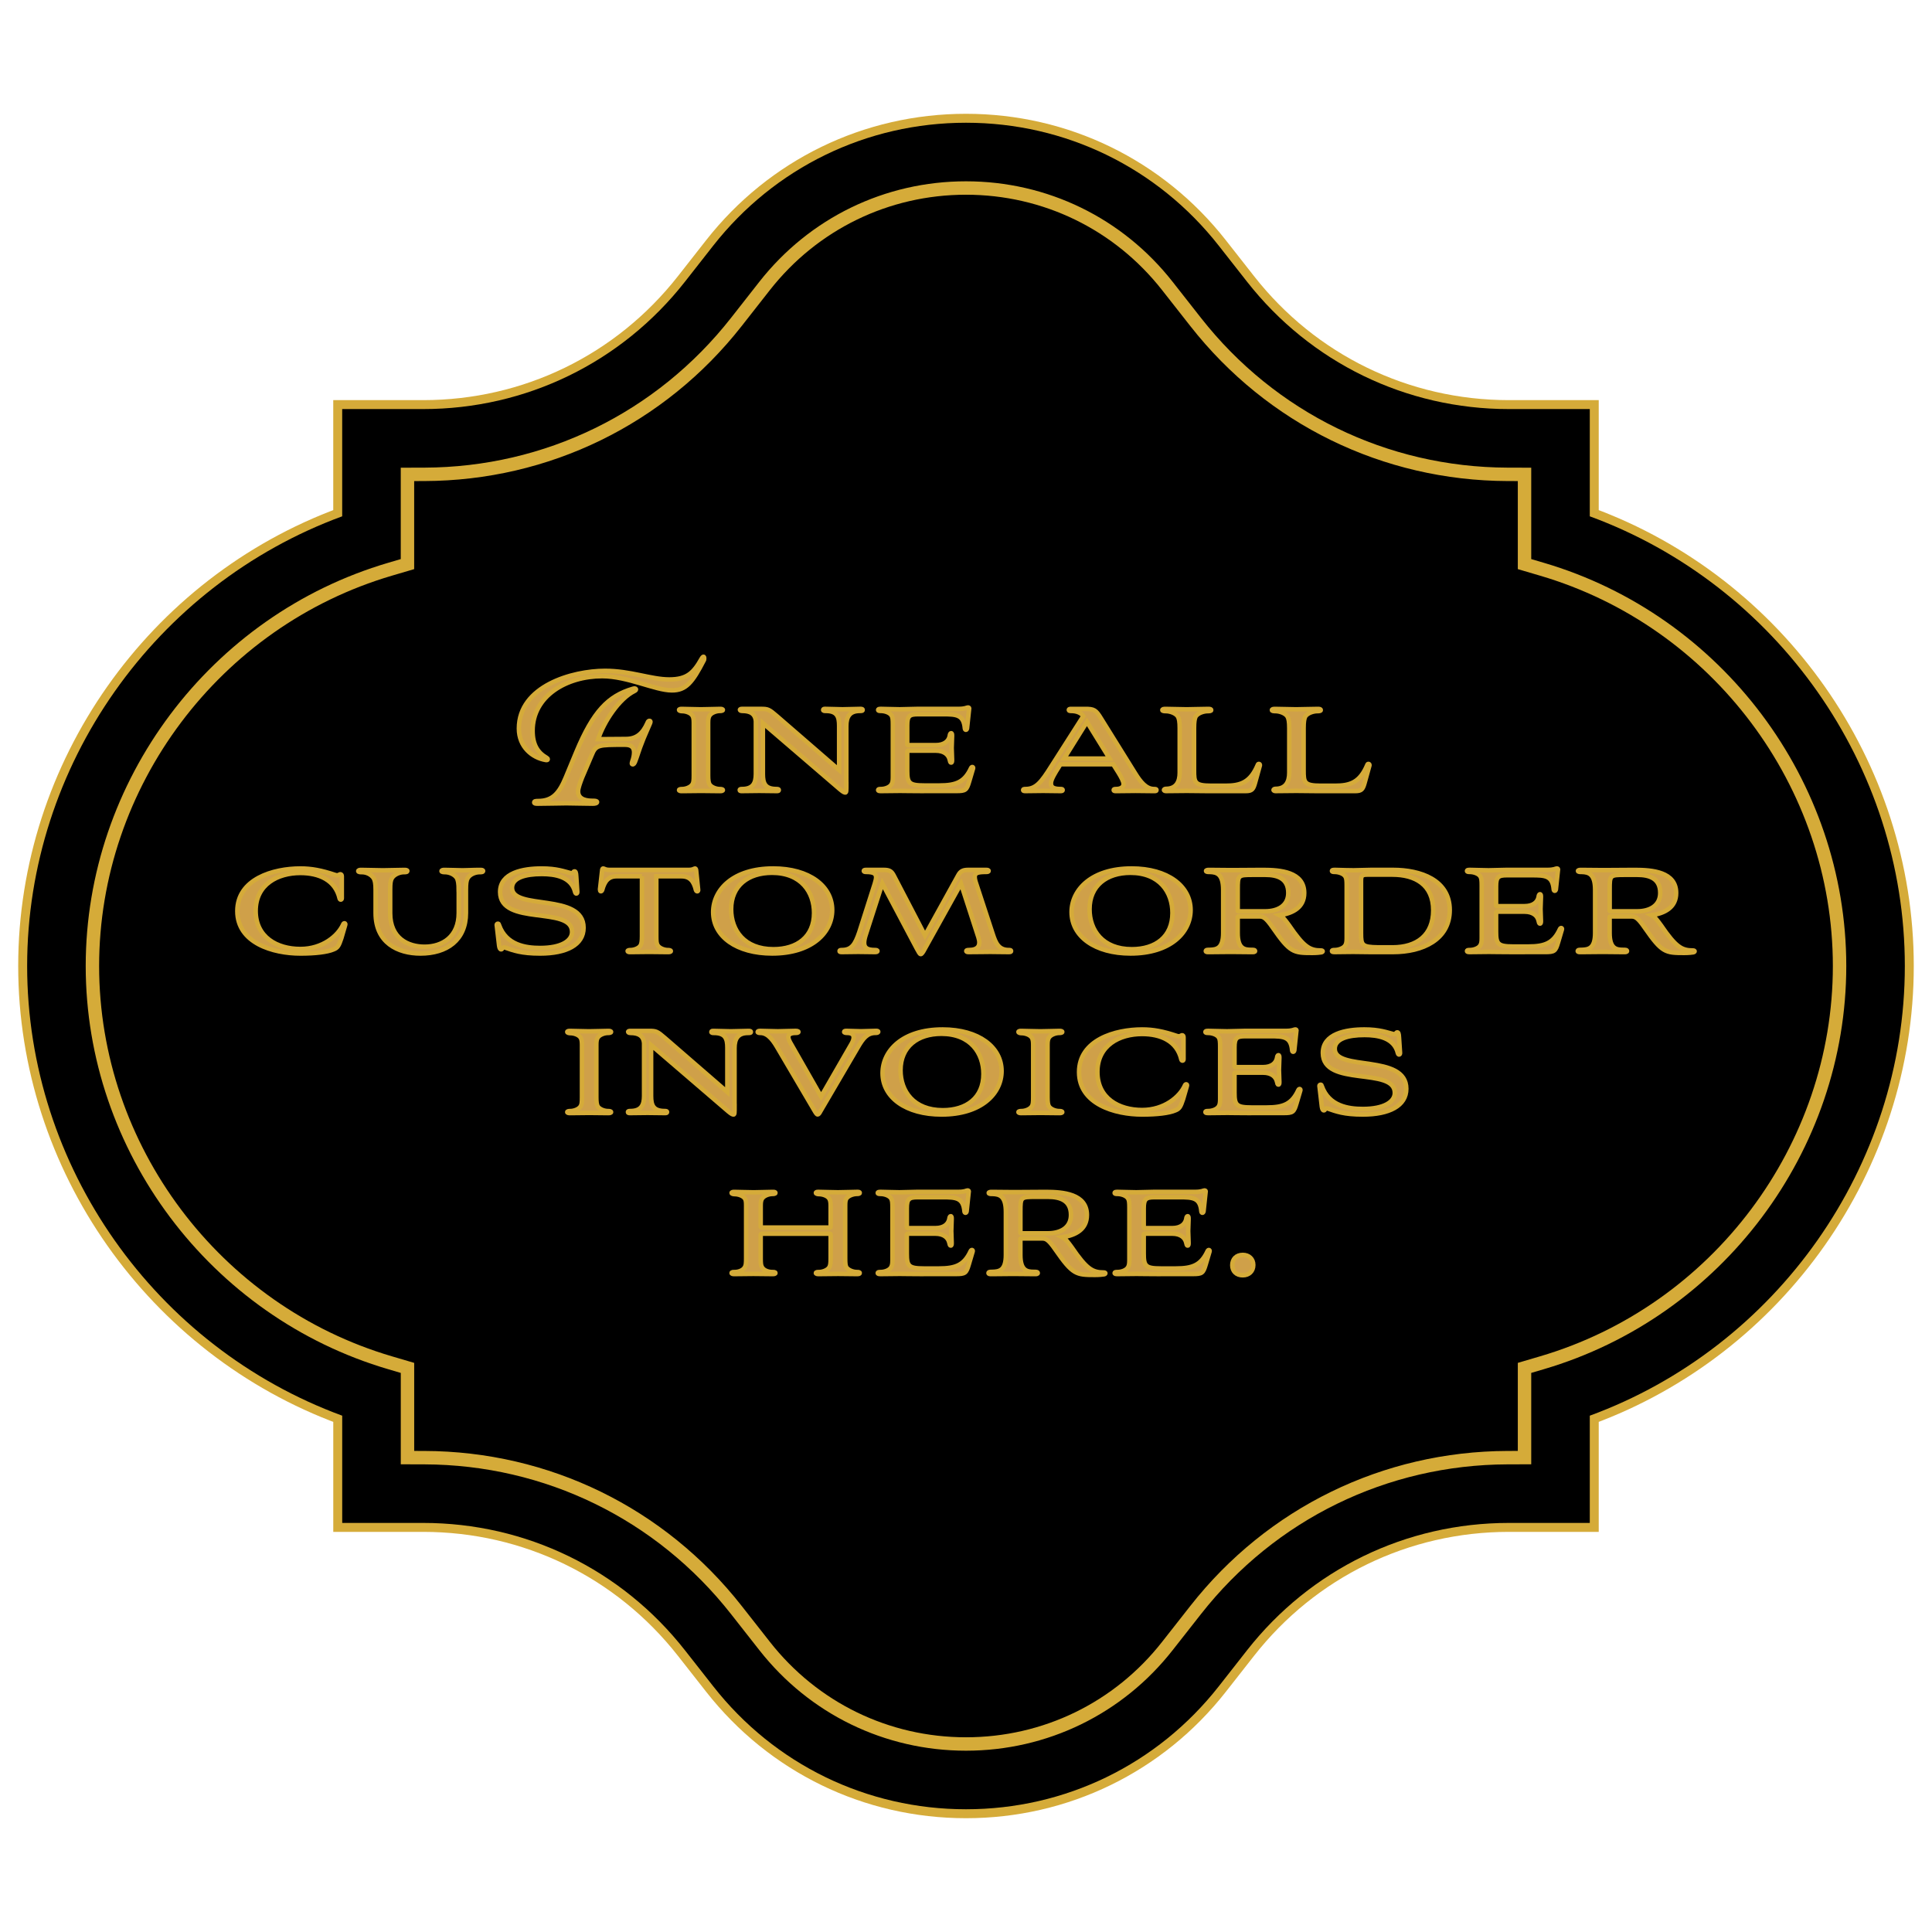 <?xml version="1.0" encoding="utf-8"?>
<!-- Generator: Adobe Illustrator 28.2.0, SVG Export Plug-In . SVG Version: 6.00 Build 0)  -->
<svg version="1.1" id="Layer_1" xmlns="http://www.w3.org/2000/svg" xmlns:xlink="http://www.w3.org/1999/xlink" x="0px" y="0px"
	 viewBox="0 0 864 864" style="enable-background:new 0 0 864 864;" xml:space="preserve">
<style type="text/css">
	.st0{fill:#D5AB39;stroke:#D5AB39;stroke-width:8;stroke-miterlimit:10;}
	.st1{fill:#CFA049;stroke:#D5AB39;stroke-width:2;stroke-miterlimit:10;}
	.st2{fill:none;stroke:#D5AB39;stroke-width:6;stroke-miterlimit:10;}
</style>
<path class="st0" d="M432,809.11C432,809.11,432,809.11,432,809.11c-44.42,0-85.61-20.04-113.03-54.98l-12.65-16.11
	c-28.4-36.2-71.08-56.96-117.09-56.96h-36.19V633.1C69.42,602.43,12.14,521.65,12.14,432s57.28-170.43,140.89-201.1v-47.96h36.19
	c46.01,0,88.69-20.76,117.09-56.95l12.64-16.12C346.38,74.93,387.58,54.89,432,54.89s85.61,20.04,113.03,54.98l12.65,16.11
	c28.4,36.2,71.08,56.96,117.09,56.96h36.19v47.96c83.62,30.66,140.89,111.45,140.89,201.1s-57.28,170.43-140.89,201.1v47.96h-36.19
	c-46.01,0-88.69,20.76-117.09,56.95l-12.64,16.12C517.62,789.07,476.42,809.11,432,809.11z"/>
<path d="M432,809.11C432,809.11,432,809.11,432,809.11c-44.42,0-85.61-20.04-113.03-54.98l-12.65-16.11
	c-28.4-36.2-71.08-56.96-117.09-56.96h-36.19V633.1C69.42,602.43,12.14,521.65,12.14,432s57.28-170.43,140.89-201.1v-47.96h36.19
	c46.01,0,88.69-20.76,117.09-56.95l12.64-16.12C346.38,74.93,387.58,54.89,432,54.89s85.61,20.04,113.03,54.98l12.65,16.11
	c28.4,36.2,71.08,56.96,117.09,56.96h36.19v47.96c83.62,30.66,140.89,111.45,140.89,201.1s-57.28,170.43-140.89,201.1v47.96h-36.19
	c-46.01,0-88.69,20.76-117.09,56.95l-12.64,16.12C517.62,789.07,476.42,809.11,432,809.11z"/>
<g>
	<path class="st1" d="M299.31,303.86c8.04,0,10.94-3.04,14.46-9.3c0.9-1.57,1.36-0.83,1.08,0.55c-5.24,10.22-8.14,13.63-14.37,13.63
		c-7.5,0-19.71-6.35-31.19-6.35c-15.91,0-31.1,8.84-31.1,24.41c0,6.26,2.26,9.76,6.24,12.07c0.27,0.18,0.54,0.37,0.54,0.65
		c0,0.37-0.36,0.46-0.9,0.37c-6.06-1.01-12.02-5.89-12.02-14.09c0-18.97,23.86-25.79,38.51-25.79
		C282.05,299.99,291.09,303.86,299.31,303.86z M283.76,309.01c-6.96,3.41-13.74,13.82-16.27,21.55l12.38-0.09
		c4.88,0,7.59-2.49,9.67-7.18c0.27-0.83,0.63-1.01,1.08-0.92c0.36,0.09,0.36,0.55,0,1.29c-0.9,2.21-2.71,6.08-3.53,8.38
		c-1.18,2.85-2.17,6.35-3.07,8.57c-0.36,0.83-0.63,1.29-1.18,1.2c-0.36-0.09-0.36-0.37-0.09-1.29c0.54-1.47,0.81-2.86,0.81-4.05
		c0-2.03-0.99-3.41-4.07-3.41c-12.02,0-13.02,0-14.91,4.7l-4.25,9.95c-0.9,2.3-1.81,4.88-1.81,6.17c0,3.96,4.34,4.24,6.6,4.24
		c1.08,0,1.9,0.09,1.9,0.55c0,0.55-0.9,0.74-1.9,0.74c-3.8,0-8.68-0.18-11.84-0.18c-3.8,0-7.59,0.18-12.75,0.18
		c-1.18,0-1.63-0.09-1.63-0.55c0-0.55,0.54-0.64,1.72-0.64c6.6,0,9.49-3.59,12.38-10.5l4.7-11.33
		c7.59-18.24,14.28-25.14,25.31-28.37C284.49,307.54,284.94,308.46,283.76,309.01z"/>
	<path class="st1" d="M310.26,323.2c0-1.57-0.18-2.39-0.54-3.04c-0.81-1.47-3.16-2.12-4.61-2.12c-0.72,0-1.45-0.18-1.45-0.55
		c0-0.37,0.54-0.46,1.27-0.46c2.62,0,5.33,0.18,8.5,0.18c3.25,0,5.97-0.18,8.59-0.18c0.72,0,1.27,0.09,1.27,0.46
		c0,0.37-0.72,0.46-1.45,0.46c-1.45,0-3.8,0.74-4.61,2.21c-0.36,0.65-0.54,1.47-0.54,3.04v23.58c0,2.03,0.18,3.13,0.54,3.87
		c0.81,1.47,3.16,2.21,4.61,2.21c0.72,0,1.45,0.09,1.45,0.46c0,0.37-0.54,0.46-1.27,0.46c-2.62,0-5.33-0.09-8.5-0.09
		c-3.25,0-5.88,0.09-8.59,0.09c-0.72,0-1.27-0.09-1.27-0.46c0-0.37,0.72-0.46,1.45-0.46c1.45,0,3.8-0.74,4.61-2.21
		c0.45-0.74,0.54-1.84,0.54-3.87V323.2z"/>
	<path class="st1" d="M378.5,350.64c0,3.04,0,3.78-0.45,3.78c-0.36,0-0.81-0.09-2.35-1.38l-34.53-29.66v22.75
		c0,4.24,0.99,6.72,6.15,6.72c0.81,0,0.99,0.18,0.99,0.46c0,0.37-0.27,0.46-0.9,0.46c-2.62,0-5.24-0.09-7.86-0.09
		c-2.53,0-5.33,0.09-7.86,0.09c-0.63,0-0.9-0.09-0.9-0.46c0-0.37,0.36-0.46,0.99-0.46c4.79,0,6.24-2.39,6.24-6.72v-23.58
		c-0.27-3.41-2.53-4.61-6.06-4.61c-0.81,0-1.08-0.28-1.08-0.55c0.09-0.28,0.45-0.37,0.99-0.37h8.41c3.16,0,3.62,0.18,7.14,3.22
		l27.84,24.13v-19.8c0-3.96-0.81-6.63-5.97-6.63c-0.54,0-1.18,0-1.18-0.46s0.45-0.46,0.99-0.46c2.53,0,5.42,0.18,7.68,0.18
		c2.53,0,5.6-0.18,8.04-0.18c0.81,0,0.99,0.18,0.99,0.46c0,0.37-0.27,0.46-1.27,0.46c-4.52,0-6.06,2.49-6.06,6.82V350.64z"/>
	<path class="st1" d="M412.22,353.77c-4.88,0-7.05-0.09-9.67-0.09c-3.07,0-5.79,0.09-8.5,0.09c-0.99,0-1.36-0.09-1.36-0.46
		c0-0.37,0.36-0.46,1.36-0.46c1.45,0,3.89-0.64,4.7-2.21c0.36-0.64,0.54-1.47,0.54-3.04v-23.58c0-2.03-0.09-3.22-0.54-3.96
		c-0.81-1.47-3.25-2.12-4.7-2.12c-0.99,0-1.36-0.09-1.36-0.46c0-0.37,0.36-0.46,1.36-0.46c2.62,0,5.24,0.18,8.32,0.18
		c2.53,0,5.33-0.18,7.86-0.18h18.35c3.25,0,3.71-0.64,4.25-0.64c0.54,0,0.72,0.18,0.54,0.92l-0.9,8.47c-0.18,0.83-0.9,0.83-0.99,0
		c-0.54-6.17-3.71-6.36-9.85-6.36H410.6c-3.89,0-4.88,0.74-4.88,4.97v8.29c0,0.46,0.18,0.55,0.54,0.55h12.2
		c3.89,0,5.79-1.84,6.24-4.05c0.09-0.74,0.27-1.29,0.63-1.29c0.45,0,0.45,0.55,0.45,1.29c0,1.47-0.18,3.78-0.18,5.34
		c0,1.47,0.18,3.78,0.18,5.25c0,0.74,0,1.29-0.45,1.29c-0.36,0-0.45-0.46-0.63-1.29c-0.45-2.12-2.35-4.05-6.24-4.05h-12.2
		c-0.45,0-0.54,0.18-0.54,0.55v8.38c0,5.53,0.81,6.63,7.59,6.63h6.78c7.59,0,11.3-1.57,14.19-7.83c0.36-0.74,1.08-0.46,0.9,0.18
		l-1.72,5.8c-1.17,3.96-1.63,4.33-5.79,4.33H412.22z"/>
	<path class="st1" d="M497.83,341.8h-23.59l-1.08,1.75c-0.99,1.57-3.16,4.97-3.16,6.63c0,1.38,0.36,2.67,4.25,2.67
		c0.72,0,0.99,0.09,0.99,0.46c0,0.37-0.27,0.46-0.99,0.46c-2.62,0-5.24-0.09-7.77-0.09c-2.71,0-5.33,0.09-7.86,0.09
		c-0.81,0-1.08-0.09-1.08-0.46c0-0.37,0.36-0.46,1.08-0.46c4.7,0,7.05-3.04,11.57-10.22l14.28-22.38c-0.9-1.38-2.89-2.3-5.42-2.3
		c-0.72,0-1.08-0.09-1.08-0.46c0-0.37,0.36-0.46,1.08-0.46h6.33c3.89,0,4.7,0.46,7.05,4.33l15.19,24.41
		c2.44,3.96,4.97,7.09,8.5,7.09c0.81,0,1.08,0.09,1.08,0.46c0,0.37-0.18,0.46-0.99,0.46c-2.89,0-5.51-0.09-8.32-0.09
		c-2.98,0-5.88,0.09-8.86,0.09c-0.72,0-0.99-0.09-0.99-0.46c0-0.37,0.27-0.46,0.99-0.46c2.26,0,3.44-0.92,3.44-2.21
		c0-1.2-1.08-3.13-2.26-5.07L497.83,341.8z M475.87,339.22h20.34l-10.12-16.39L475.87,339.22z"/>
	<path class="st1" d="M533.99,344.38c0,5.53,0.18,7,7.68,7H548c6.69,0,11.12-1.38,14.46-9.3c0.18-0.74,1.08-0.55,0.99,0.18
		l-2.17,7.83c-0.81,2.86-1.36,3.68-4.16,3.68h-17.27c-3.16,0-5.97-0.09-9.13-0.09c-2.89,0-6.42,0.09-9.4,0.09
		c-0.45,0-0.81-0.28-0.81-0.46c0-0.28,0.36-0.55,0.9-0.55c4.61,0,6.15-3.13,6.15-7.18v-19.99c0-2.76-0.27-4.24-0.81-5.16
		c-0.99-1.57-3.62-2.39-5.33-2.39c-0.9,0-1.63-0.09-1.63-0.46c0-0.46,0.54-0.55,1.45-0.55c3.07,0,6.33,0.18,9.4,0.18
		s6.15-0.18,9.67-0.18c0.9,0,1.36,0.09,1.36,0.55c0,0.37-0.72,0.46-1.54,0.46c-1.81,0-4.43,0.83-5.42,2.39
		c-0.45,0.92-0.72,2.3-0.72,5.16V344.38z"/>
	<path class="st1" d="M582.99,344.38c0,5.53,0.18,7,7.68,7H597c6.69,0,11.12-1.38,14.46-9.3c0.18-0.74,1.08-0.55,0.99,0.18
		l-2.17,7.83c-0.81,2.86-1.36,3.68-4.16,3.68h-17.27c-3.16,0-5.97-0.09-9.13-0.09c-2.89,0-6.42,0.09-9.4,0.09
		c-0.45,0-0.81-0.28-0.81-0.46c0-0.28,0.36-0.55,0.9-0.55c4.61,0,6.15-3.13,6.15-7.18v-19.99c0-2.76-0.27-4.24-0.81-5.16
		c-0.99-1.57-3.62-2.39-5.33-2.39c-0.9,0-1.63-0.09-1.63-0.46c0-0.46,0.54-0.55,1.45-0.55c3.07,0,6.33,0.18,9.4,0.18
		s6.15-0.18,9.67-0.18c0.9,0,1.36,0.09,1.36,0.55c0,0.37-0.72,0.46-1.54,0.46c-1.81,0-4.43,0.83-5.42,2.39
		c-0.45,0.92-0.72,2.3-0.72,5.16V344.38z"/>
	<path class="st1" d="M152.68,419.51c-1.18,3.5-1.63,4.33-3.53,5.07c-2.8,1.2-8.14,1.84-14.82,1.84c-12.2,0-28.2-4.7-28.2-18.97
		c0-14.37,16.09-19.06,28.2-19.06c4.97,0,9.4,0.83,15.46,2.85c1.54,0.55,1.9-0.28,2.44-0.28c0.36,0,0.63,0.28,0.63,0.92v9.85
		c0,0.74-0.81,0.83-0.99,0.09c-1.9-8.29-9.22-11.42-17.54-11.42c-10.12,0-19.98,5.07-19.98,16.95c0,11.79,9.58,17.04,19.98,17.04
		c9.94,0,16.9-5.9,19.16-11.05c0.27-0.74,1.18-0.55,0.9,0.28L152.68,419.51z"/>
	<path class="st1" d="M205.12,397.96c0-2.76-0.27-4.14-0.72-5.16c-1.08-1.84-3.53-2.76-5.33-2.76c-0.81,0-1.63-0.09-1.63-0.46
		c0-0.46,0.54-0.55,1.36-0.55c3.07,0,5.88,0.18,8.04,0.18c2.26,0,4.34-0.18,7.86-0.18c0.9,0,1.36,0.09,1.36,0.46
		c0,0.55-0.9,0.55-1.63,0.55c-1.81,0-4.34,0.92-5.33,2.76c-0.54,1.01-0.72,2.39-0.72,5.16v10.32c0,12.16-8.59,18.14-20.34,18.14
		c-10.12,0-20.07-4.79-20.07-18.05v-10.41c0-2.76-0.27-4.14-0.81-5.16c-1.17-1.84-3.34-2.76-5.33-2.76c-0.63,0-1.63,0-1.63-0.46
		s0.54-0.55,1.36-0.55c3.53,0,6.6,0.18,9.67,0.18c2.98,0,6.51-0.18,9.58-0.18c0.81,0,1.36,0.09,1.36,0.46
		c0,0.55-0.81,0.55-1.63,0.55c-1.81,0-4.34,1.01-5.33,2.76c-0.54,1.01-0.72,2.21-0.72,5.16v10.41c0,11.33,8.05,15.01,15.37,15.01
		c7.95,0,15.28-4.42,15.28-15.1V397.96z"/>
	<path class="st1" d="M258.18,398.79c0.09,0.92-0.72,1.2-0.99,0.18c-1.63-6.91-8.95-8.1-14.92-8.1c-7.32,0-13.29,1.66-13.29,6.17
		c0,10.22,32,2.03,32,17.87c0,7.64-7.68,11.51-19.43,11.51c-8.5,0-11.93-1.38-15.73-2.67c-1.45-0.37-0.99,0.83-1.72,0.83
		c-0.36,0-0.72-0.37-0.9-1.66l-1.08-9.3c0-0.28,0.18-0.55,0.54-0.55c0.36,0,0.36,0.18,0.54,0.65c3.16,8.93,11.84,10.22,18.35,10.22
		c9.4,0,14.28-3.13,14.28-7.18c0-11.79-32.18-2.39-32.18-17.87c0-8.57,10.21-10.5,18.53-10.5c6.96,0,10.21,1.38,12.93,2.03
		c1.45,0.37,1.08-0.74,1.81-0.74c0.45,0,0.72,0.37,0.81,2.39L258.18,398.79z"/>
	<path class="st1" d="M287.11,391.88h-11.3c-3.71,0-5.42,2.12-6.51,6.17c-0.18,0.46-0.45,0.55-0.63,0.55
		c-0.27,0-0.36-0.46-0.36-0.83l0.99-8.75c0.09-0.46,0.18-0.64,0.54-0.64c0.36,0,0.72,0.64,2.8,0.64h35.34c2.08,0,2.44-0.64,2.8-0.64
		c0.27,0,0.45,0.18,0.54,0.74l0.9,8.75c0.09,0.37-0.09,0.74-0.36,0.74c-0.27,0-0.45-0.09-0.63-0.55c-0.99-4.05-2.71-6.17-6.51-6.17
		h-11.21v26.89c0,2.03,0.09,3.13,0.54,3.87c0.81,1.47,3.16,2.21,4.52,2.21c0.72,0,1.45,0.09,1.45,0.46c0,0.37-0.54,0.46-1.27,0.46
		c-2.62,0-5.33-0.09-8.5-0.09c-3.07,0-5.69,0.09-8.41,0.09c-0.72,0-1.17-0.09-1.17-0.46c0-0.37,0.63-0.46,1.36-0.46
		c1.45,0,3.8-0.74,4.52-2.21c0.36-0.74,0.54-1.84,0.54-3.87V391.88z"/>
	<path class="st1" d="M345.78,388.38c16.18,0,26.39,7.92,26.39,18.6c0,10.04-9.04,19.43-26.85,19.43c-15.82,0-26.4-7.55-26.4-18.51
		C318.93,397.87,327.88,388.38,345.78,388.38z M326.98,406.62c0,9.3,5.79,17.87,18.89,17.87c10.58,0,18.17-5.53,18.17-16.21
		c0-9.21-5.69-17.96-18.8-17.96C334.66,390.32,326.98,396.03,326.98,406.62z"/>
	<path class="st1" d="M429.76,395.2l-16.18,29.1c-0.9,1.75-1.45,2.39-1.81,2.39c-0.45,0-0.81-0.74-1.72-2.39l-15.46-29.2
		l-7.32,22.66c-0.54,1.57-0.81,2.86-0.81,3.87c0,2.3,1.45,3.22,4.79,3.22c0.72,0,1.18,0.09,1.18,0.46c0,0.37-0.45,0.46-1.18,0.46
		c-3.16,0-4.34-0.09-7.41-0.09c-2.62,0-5.06,0.09-7.32,0.09c-0.9,0-1.08-0.09-1.08-0.46c0-0.37,0.36-0.46,1.08-0.46
		c4.25,0,5.88-2.39,7.77-8.01l6.87-21.55c0.36-1.2,0.63-2.21,0.63-2.95c0-1.75-1.27-2.4-4.52-2.4c-0.72,0-0.99-0.18-0.99-0.46
		s0.18-0.46,0.99-0.46h8.04c2.53,0,3.44,0.65,4.43,2.58l13.92,26.71l14.92-26.99c0.99-1.84,2.26-2.3,4.43-2.3h7.96
		c0.72,0,1.17,0.09,1.17,0.46c0,0.37-0.45,0.46-1.17,0.46c-3.71,0-5.06,0.46-5.06,2.21c0,0.74,0.18,1.66,0.63,2.95l7.41,22.57
		c1.27,3.87,2.53,7.18,7.14,7.18c0.81,0,1.08,0.09,1.08,0.46c0,0.37-0.27,0.46-1.08,0.46c-3.53,0-5.33-0.09-8.23-0.09
		c-2.62,0-5.24,0.09-9.76,0.09c-0.72,0-0.99-0.18-0.99-0.46s0.27-0.46,1.17-0.46c3.98,0,5.51-1.84,4.25-5.71L429.76,395.2z"/>
	<path class="st1" d="M506.06,388.38c16.18,0,26.39,7.92,26.39,18.6c0,10.04-9.04,19.43-26.85,19.43
		c-15.82,0-26.39-7.55-26.39-18.51C479.21,397.87,488.16,388.38,506.06,388.38z M487.26,406.62c0,9.3,5.79,17.87,18.89,17.87
		c10.58,0,18.17-5.53,18.17-16.21c0-9.21-5.69-17.96-18.8-17.96C494.94,390.32,487.26,396.03,487.26,406.62z"/>
	<path class="st1" d="M541.05,389.95c-0.9,0-1.72,0-1.72-0.46c0-0.37,0.63-0.46,1.36-0.46c3.89,0,5.79,0.09,10.03,0.09
		c4.16,0,10.4-0.09,14.1-0.09c7.68,0,18.44,0.83,18.44,10.32c0,6.45-5.06,9.03-10.94,9.95c1.45,0.74,2.53,2.3,4.16,4.51
		c6.6,9.67,9.22,11.24,14.28,11.24c0.99,0,0.99,0.64,0.18,0.83c-0.72,0.09-1.9,0.28-4.07,0.28c-8.5,0-9.94-0.18-17.63-11.24
		c-3.16-4.6-4.25-4.97-5.79-5.07h-9.49c-0.45,0-0.45,0.18-0.45,0.46v6.91c0,7,2.89,7.55,6.06,7.55c0.9,0,1.72,0,1.72,0.55
		c0,0.46-0.63,0.46-1.36,0.46c-3.62,0-6.42-0.09-9.58-0.09c-3.07,0-6.15,0.09-9.76,0.09c-0.81,0-1.36,0-1.36-0.46
		c0-0.55,0.81-0.55,1.63-0.55c3.25-0.09,6.15-0.55,6.15-7.55v-19.25C547.01,390.87,544.21,390.04,541.05,389.95z M565.81,407.54
		c5.6,0,10.31-2.49,10.31-8.2c0-6.45-4.7-8.1-10.31-8.1h-5.42c-6.78,0-6.87,0.09-6.87,6.54v9.39c0,0.28,0.09,0.37,0.45,0.37H565.81z
		"/>
	<path class="st1" d="M612.91,425.77c-2.35,0-5.42-0.09-7.77-0.09c-3.16,0-5.51,0.09-8.14,0.09c-0.99,0-1.36-0.09-1.36-0.46
		c0-0.37,0.36-0.46,1.36-0.46c1.45,0,3.98-0.74,4.7-2.21c0.36-0.65,0.54-1.47,0.54-3.04v-23.58c0-2.03-0.09-3.22-0.54-3.96
		c-0.81-1.47-3.25-2.12-4.7-2.12c-0.99,0-1.36-0.09-1.36-0.46c0-0.37,0.36-0.46,1.36-0.46c4.7,0.09,5.33,0.18,8.32,0.18
		c2.44,0,5.24-0.18,7.86-0.18h9.85c12.11,0,25.31,4.42,25.31,17.96c0,13.26-12.2,18.79-25.31,18.79H612.91z M622.68,423.66
		c11.03,0,18.26-5.53,18.26-16.58c0-11.42-8.04-15.93-18.26-15.93h-11.21c-2.35,0-2.8,0.46-2.8,2.76v23.39
		c0,5.43,0.36,6.26,7.68,6.35H622.68z"/>
	<path class="st1" d="M675.56,425.77c-4.88,0-7.05-0.09-9.67-0.09c-3.07,0-5.79,0.09-8.5,0.09c-0.99,0-1.36-0.09-1.36-0.46
		c0-0.37,0.36-0.46,1.36-0.46c1.45,0,3.89-0.64,4.7-2.21c0.36-0.65,0.54-1.47,0.54-3.04v-23.58c0-2.03-0.09-3.22-0.54-3.96
		c-0.81-1.47-3.25-2.12-4.7-2.12c-0.99,0-1.36-0.09-1.36-0.46c0-0.37,0.36-0.46,1.36-0.46c2.62,0,5.24,0.18,8.32,0.18
		c2.53,0,5.33-0.18,7.86-0.18h18.35c3.25,0,3.71-0.64,4.25-0.64c0.54,0,0.72,0.18,0.54,0.92l-0.9,8.47c-0.18,0.83-0.9,0.83-0.99,0
		c-0.54-6.17-3.71-6.35-9.85-6.35h-11.03c-3.89,0-4.88,0.74-4.88,4.97v8.29c0,0.46,0.18,0.55,0.54,0.55h12.2
		c3.89,0,5.79-1.84,6.24-4.05c0.09-0.74,0.27-1.29,0.63-1.29c0.45,0,0.45,0.55,0.45,1.29c0,1.47-0.18,3.78-0.18,5.34
		c0,1.47,0.18,3.78,0.18,5.25c0,0.74,0,1.29-0.45,1.29c-0.36,0-0.45-0.46-0.63-1.29c-0.45-2.12-2.35-4.05-6.24-4.05h-12.2
		c-0.45,0-0.54,0.18-0.54,0.55v8.38c0,5.53,0.81,6.63,7.59,6.63h6.78c7.59,0,11.3-1.57,14.19-7.83c0.36-0.74,1.08-0.46,0.9,0.18
		l-1.72,5.8c-1.17,3.96-1.63,4.33-5.79,4.33H675.56z"/>
	<path class="st1" d="M707.38,389.95c-0.9,0-1.72,0-1.72-0.46c0-0.37,0.63-0.46,1.36-0.46c3.89,0,5.79,0.09,10.03,0.09
		c4.16,0,10.4-0.09,14.1-0.09c7.68,0,18.44,0.83,18.44,10.32c0,6.45-5.06,9.03-10.94,9.95c1.45,0.74,2.53,2.3,4.16,4.51
		c6.6,9.67,9.22,11.24,14.28,11.24c0.99,0,0.99,0.64,0.18,0.83c-0.72,0.09-1.9,0.28-4.07,0.28c-8.5,0-9.94-0.18-17.63-11.24
		c-3.16-4.6-4.25-4.97-5.79-5.07h-9.49c-0.45,0-0.45,0.18-0.45,0.46v6.91c0,7,2.89,7.55,6.06,7.55c0.9,0,1.72,0,1.72,0.55
		c0,0.46-0.63,0.46-1.36,0.46c-3.62,0-6.42-0.09-9.58-0.09c-3.07,0-6.15,0.09-9.76,0.09c-0.81,0-1.36,0-1.36-0.46
		c0-0.55,0.81-0.55,1.63-0.55c3.25-0.09,6.15-0.55,6.15-7.55v-19.25C713.35,390.87,710.55,390.04,707.38,389.95z M732.15,407.54
		c5.6,0,10.31-2.49,10.31-8.2c0-6.45-4.7-8.1-10.31-8.1h-5.42c-6.78,0-6.87,0.09-6.87,6.54v9.39c0,0.28,0.09,0.37,0.45,0.37H732.15z
		"/>
	<path class="st1" d="M260.26,467.2c0-1.57-0.18-2.4-0.54-3.04c-0.81-1.47-3.16-2.12-4.61-2.12c-0.72,0-1.45-0.18-1.45-0.55
		s0.54-0.46,1.27-0.46c2.62,0,5.33,0.18,8.5,0.18c3.25,0,5.97-0.18,8.59-0.18c0.72,0,1.27,0.09,1.27,0.46s-0.72,0.46-1.45,0.46
		c-1.45,0-3.8,0.74-4.61,2.21c-0.36,0.64-0.54,1.47-0.54,3.04v23.58c0,2.03,0.18,3.13,0.54,3.87c0.81,1.47,3.16,2.21,4.61,2.21
		c0.72,0,1.45,0.09,1.45,0.46c0,0.37-0.54,0.46-1.27,0.46c-2.62,0-5.33-0.09-8.5-0.09c-3.25,0-5.88,0.09-8.59,0.09
		c-0.72,0-1.27-0.09-1.27-0.46c0-0.37,0.72-0.46,1.45-0.46c1.45,0,3.8-0.74,4.61-2.21c0.45-0.74,0.54-1.84,0.54-3.87V467.2z"/>
	<path class="st1" d="M328.51,494.64c0,3.04,0,3.78-0.45,3.78c-0.36,0-0.81-0.09-2.35-1.38l-34.53-29.66v22.75
		c0,4.24,0.99,6.72,6.15,6.72c0.81,0,0.99,0.18,0.99,0.46c0,0.37-0.27,0.46-0.9,0.46c-2.62,0-5.24-0.09-7.86-0.09
		c-2.53,0-5.33,0.09-7.86,0.09c-0.63,0-0.9-0.09-0.9-0.46c0-0.37,0.36-0.46,0.99-0.46c4.79,0,6.24-2.39,6.24-6.72v-23.58
		c-0.27-3.41-2.53-4.6-6.06-4.6c-0.81,0-1.08-0.28-1.08-0.55c0.09-0.28,0.45-0.37,0.99-0.37h8.41c3.16,0,3.62,0.18,7.14,3.22
		l27.84,24.13v-19.8c0-3.96-0.81-6.63-5.97-6.63c-0.54,0-1.18,0-1.18-0.46c0-0.46,0.45-0.46,0.99-0.46c2.53,0,5.42,0.18,7.68,0.18
		c2.53,0,5.6-0.18,8.04-0.18c0.81,0,0.99,0.18,0.99,0.46c0,0.37-0.27,0.46-1.27,0.46c-4.52,0-6.06,2.49-6.06,6.82V494.64z"/>
	<path class="st1" d="M347.86,468.85c-1.72-2.95-4.16-6.91-7.77-6.91c-0.72,0-1.27-0.09-1.27-0.46s0.45-0.46,1.27-0.46
		c2.62,0,4.97,0.18,7.77,0.18c2.71,0,5.15-0.18,7.77-0.18c0.81,0,1.45,0.09,1.45,0.46s-0.63,0.46-1.36,0.46
		c-1.9,0-3.16,0.55-3.16,1.84c0,0.64,0.27,1.38,0.81,2.39l13.83,24.22l13.65-23.67c0.63-1.11,0.9-2.03,0.9-2.76
		c0-1.29-0.9-2.03-2.89-2.03c-0.72,0-1.36-0.09-1.36-0.46s0.36-0.46,1.08-0.46c2.17,0,4.34,0.18,6.42,0.18
		c2.26,0,4.52-0.18,6.69-0.18c0.72,0,1.08,0.09,1.08,0.37c0,0.46-0.54,0.55-1.27,0.55c-3.62,0-5.51,2.39-7.86,6.45l-16.72,28.55
		c-0.54,1.11-0.99,1.47-1.27,1.47c-0.27,0-0.63-0.37-1.27-1.47L347.86,468.85z"/>
	<path class="st1" d="M421.53,460.38c16.18,0,26.39,7.92,26.39,18.61c0,10.04-9.04,19.43-26.85,19.43
		c-15.82,0-26.39-7.55-26.39-18.51C394.69,469.87,403.64,460.38,421.53,460.38z M402.73,478.62c0,9.3,5.79,17.87,18.89,17.87
		c10.58,0,18.17-5.53,18.17-16.21c0-9.21-5.7-17.96-18.8-17.96C410.42,462.32,402.73,468.03,402.73,478.62z"/>
	<path class="st1" d="M462.04,467.2c0-1.57-0.18-2.4-0.54-3.04c-0.81-1.47-3.16-2.12-4.61-2.12c-0.72,0-1.45-0.18-1.45-0.55
		s0.54-0.46,1.27-0.46c2.62,0,5.33,0.18,8.5,0.18c3.25,0,5.97-0.18,8.59-0.18c0.72,0,1.27,0.09,1.27,0.46s-0.72,0.46-1.45,0.46
		c-1.45,0-3.8,0.74-4.61,2.21c-0.36,0.64-0.54,1.47-0.54,3.04v23.58c0,2.03,0.18,3.13,0.54,3.87c0.81,1.47,3.16,2.21,4.61,2.21
		c0.72,0,1.45,0.09,1.45,0.46c0,0.37-0.54,0.46-1.27,0.46c-2.62,0-5.33-0.09-8.5-0.09c-3.25,0-5.88,0.09-8.59,0.09
		c-0.72,0-1.27-0.09-1.27-0.46c0-0.37,0.72-0.46,1.45-0.46c1.45,0,3.8-0.74,4.61-2.21c0.45-0.74,0.54-1.84,0.54-3.87V467.2z"/>
	<path class="st1" d="M529.11,491.51c-1.17,3.5-1.63,4.33-3.52,5.07c-2.8,1.2-8.14,1.84-14.83,1.84c-12.2,0-28.2-4.7-28.2-18.97
		c0-14.37,16.09-19.07,28.2-19.07c4.97,0,9.4,0.83,15.46,2.86c1.54,0.55,1.9-0.28,2.44-0.28c0.36,0,0.63,0.28,0.63,0.92v9.86
		c0,0.74-0.81,0.83-1,0.09c-1.9-8.29-9.22-11.42-17.54-11.42c-10.12,0-19.98,5.07-19.98,16.95c0,11.79,9.58,17.04,19.98,17.04
		c9.94,0,16.9-5.89,19.16-11.05c0.27-0.74,1.18-0.55,0.9,0.28L529.11,491.51z"/>
	<path class="st1" d="M558.58,497.77c-4.88,0-7.05-0.09-9.67-0.09c-3.07,0-5.79,0.09-8.5,0.09c-0.99,0-1.36-0.09-1.36-0.46
		c0-0.37,0.36-0.46,1.36-0.46c1.45,0,3.89-0.64,4.7-2.21c0.36-0.65,0.54-1.47,0.54-3.04v-23.58c0-2.03-0.09-3.22-0.54-3.96
		c-0.81-1.47-3.25-2.12-4.7-2.12c-0.99,0-1.36-0.09-1.36-0.46s0.36-0.46,1.36-0.46c2.62,0,5.24,0.18,8.32,0.18
		c2.53,0,5.33-0.18,7.86-0.18h18.35c3.25,0,3.71-0.65,4.25-0.65c0.54,0,0.72,0.18,0.54,0.92l-0.9,8.47c-0.18,0.83-0.9,0.83-0.99,0
		c-0.54-6.17-3.71-6.35-9.85-6.35h-11.03c-3.89,0-4.88,0.74-4.88,4.97v8.29c0,0.46,0.18,0.55,0.54,0.55h12.2
		c3.89,0,5.79-1.84,6.24-4.05c0.09-0.74,0.27-1.29,0.63-1.29c0.45,0,0.45,0.55,0.45,1.29c0,1.47-0.18,3.78-0.18,5.34
		c0,1.47,0.18,3.78,0.18,5.25c0,0.74,0,1.29-0.45,1.29c-0.36,0-0.45-0.46-0.63-1.29c-0.45-2.12-2.35-4.05-6.24-4.05h-12.2
		c-0.45,0-0.54,0.18-0.54,0.55v8.38c0,5.53,0.81,6.63,7.59,6.63h6.78c7.59,0,11.3-1.57,14.19-7.83c0.36-0.74,1.08-0.46,0.9,0.18
		l-1.72,5.8c-1.17,3.96-1.63,4.33-5.79,4.33H558.58z"/>
	<path class="st1" d="M626.11,470.79c0.09,0.92-0.72,1.2-0.99,0.18c-1.63-6.91-8.95-8.1-14.92-8.1c-7.32,0-13.29,1.66-13.29,6.17
		c0,10.22,32,2.03,32,17.87c0,7.64-7.68,11.51-19.43,11.51c-8.5,0-11.93-1.38-15.73-2.67c-1.45-0.37-0.99,0.83-1.72,0.83
		c-0.36,0-0.72-0.37-0.9-1.66l-1.08-9.3c0-0.28,0.18-0.55,0.54-0.55c0.36,0,0.36,0.18,0.54,0.64c3.16,8.93,11.84,10.22,18.35,10.22
		c9.4,0,14.28-3.13,14.28-7.18c0-11.79-32.18-2.4-32.18-17.87c0-8.57,10.21-10.5,18.53-10.5c6.96,0,10.21,1.38,12.93,2.03
		c1.45,0.37,1.08-0.74,1.81-0.74c0.45,0,0.72,0.37,0.81,2.39L626.11,470.79z"/>
	<path class="st1" d="M333.67,539.2c0-1.57-0.09-2.4-0.45-3.04c-0.81-1.47-3.16-2.12-4.61-2.12c-0.72,0-1.45-0.18-1.45-0.55
		s0.54-0.46,1.18-0.46c2.71,0,5.51,0.18,8.68,0.18c3.07,0,5.79-0.18,8.5-0.18c0.72,0,1.27,0,1.27,0.46c0,0.37-0.72,0.46-1.45,0.46
		c-1.45,0-3.8,0.74-4.61,2.21c-0.36,0.64-0.54,1.47-0.54,3.04v9.3c0,0.18,0.09,0.46,0.45,0.46h30.46c0.27,0,0.36-0.09,0.36-0.28
		v-9.49c0-1.57-0.18-2.4-0.54-3.04c-0.81-1.47-3.16-2.12-4.61-2.12c-0.72,0-1.45-0.18-1.45-0.55c0-0.46,0.54-0.46,1.27-0.46
		c2.62,0,5.42,0.18,8.59,0.18s5.88-0.18,8.5-0.18c0.81,0,1.27,0,1.27,0.46c0,0.37-0.63,0.46-1.36,0.46c-1.45,0-3.89,0.74-4.7,2.21
		c-0.36,0.64-0.45,1.47-0.45,3.04v23.58c0,2.03,0.09,3.04,0.45,3.87c0.9,1.47,3.25,2.21,4.7,2.21c0.72,0,1.36,0,1.36,0.46
		c0,0.37-0.45,0.46-1.27,0.46c-2.62,0-5.33-0.09-8.41-0.09c-3.25,0-5.88,0.09-8.68,0.09c-0.72,0-1.27-0.09-1.27-0.46
		c0-0.46,0.72-0.46,1.45-0.46c1.45,0,3.8-0.74,4.61-2.21c0.45-0.83,0.54-1.84,0.54-3.87v-10.5c0-0.37-0.09-0.55-0.36-0.55h-30.37
		c-0.36,0-0.54,0.18-0.54,0.55v10.5c0,2.03,0.09,3.13,0.54,3.87c0.81,1.57,2.98,2.21,4.61,2.21c0.72,0,1.45,0,1.45,0.46
		c0,0.37-0.54,0.46-1.27,0.46c-2.62,0-5.42-0.09-8.59-0.09c-3.07,0-5.88,0.09-8.59,0.09c-0.63,0-1.18-0.09-1.18-0.46
		c0-0.46,0.63-0.46,1.45-0.46c1.54,0,3.71-0.64,4.52-2.21c0.45-0.74,0.54-1.84,0.54-3.87V539.2z"/>
	<path class="st1" d="M412.04,569.77c-4.88,0-7.05-0.09-9.67-0.09c-3.07,0-5.79,0.09-8.5,0.09c-0.99,0-1.36-0.09-1.36-0.46
		c0-0.37,0.36-0.46,1.36-0.46c1.45,0,3.89-0.64,4.7-2.21c0.36-0.65,0.54-1.47,0.54-3.04v-23.58c0-2.03-0.09-3.22-0.54-3.96
		c-0.81-1.47-3.25-2.12-4.7-2.12c-0.99,0-1.36-0.09-1.36-0.46s0.36-0.46,1.36-0.46c2.62,0,5.24,0.18,8.32,0.18
		c2.53,0,5.33-0.18,7.86-0.18h18.35c3.25,0,3.71-0.65,4.25-0.65s0.72,0.18,0.54,0.92l-0.9,8.47c-0.18,0.83-0.9,0.83-0.99,0
		c-0.54-6.17-3.71-6.35-9.85-6.35h-11.03c-3.89,0-4.88,0.74-4.88,4.97v8.29c0,0.46,0.18,0.55,0.54,0.55h12.2
		c3.89,0,5.79-1.84,6.24-4.05c0.09-0.74,0.27-1.29,0.63-1.29c0.45,0,0.45,0.55,0.45,1.29c0,1.47-0.18,3.78-0.18,5.34
		c0,1.47,0.18,3.78,0.18,5.25c0,0.74,0,1.29-0.45,1.29c-0.36,0-0.45-0.46-0.63-1.29c-0.45-2.12-2.35-4.05-6.24-4.05h-12.2
		c-0.45,0-0.54,0.18-0.54,0.55v8.38c0,5.53,0.81,6.63,7.59,6.63h6.78c7.59,0,11.3-1.57,14.19-7.83c0.36-0.74,1.08-0.46,0.9,0.18
		l-1.72,5.8c-1.17,3.96-1.63,4.33-5.79,4.33H412.04z"/>
	<path class="st1" d="M443.87,533.95c-0.9,0-1.72,0-1.72-0.46c0-0.37,0.63-0.46,1.36-0.46c3.89,0,5.79,0.09,10.03,0.09
		c4.16,0,10.4-0.09,14.1-0.09c7.68,0,18.44,0.83,18.44,10.32c0,6.45-5.06,9.03-10.94,9.95c1.45,0.74,2.53,2.3,4.16,4.51
		c6.6,9.67,9.22,11.24,14.28,11.24c0.99,0,0.99,0.64,0.18,0.83c-0.72,0.09-1.9,0.28-4.07,0.28c-8.5,0-9.94-0.18-17.63-11.24
		c-3.16-4.6-4.25-4.97-5.79-5.07h-9.49c-0.45,0-0.45,0.18-0.45,0.46v6.91c0,7,2.89,7.55,6.06,7.55c0.9,0,1.72,0,1.72,0.55
		c0,0.46-0.63,0.46-1.36,0.46c-3.62,0-6.42-0.09-9.58-0.09c-3.07,0-6.15,0.09-9.76,0.09c-0.81,0-1.36,0-1.36-0.46
		c0-0.55,0.81-0.55,1.63-0.55c3.25-0.09,6.15-0.55,6.15-7.55v-19.25C449.83,534.87,447.03,534.04,443.87,533.95z M468.63,551.54
		c5.6,0,10.31-2.49,10.31-8.2c0-6.45-4.7-8.11-10.31-8.11h-5.42c-6.78,0-6.87,0.09-6.87,6.54v9.39c0,0.28,0.09,0.37,0.45,0.37
		H468.63z"/>
	<path class="st1" d="M517.99,569.77c-4.88,0-7.05-0.09-9.67-0.09c-3.07,0-5.79,0.09-8.5,0.09c-0.99,0-1.36-0.09-1.36-0.46
		c0-0.37,0.36-0.46,1.36-0.46c1.45,0,3.89-0.64,4.7-2.21c0.36-0.65,0.54-1.47,0.54-3.04v-23.58c0-2.03-0.09-3.22-0.54-3.96
		c-0.81-1.47-3.25-2.12-4.7-2.12c-0.99,0-1.36-0.09-1.36-0.46s0.36-0.46,1.36-0.46c2.62,0,5.24,0.18,8.32,0.18
		c2.53,0,5.33-0.18,7.86-0.18h18.35c3.25,0,3.71-0.65,4.25-0.65c0.54,0,0.72,0.18,0.54,0.92l-0.9,8.47c-0.18,0.83-0.9,0.83-0.99,0
		c-0.54-6.17-3.71-6.35-9.85-6.35h-11.03c-3.89,0-4.88,0.74-4.88,4.97v8.29c0,0.46,0.18,0.55,0.54,0.55h12.2
		c3.89,0,5.79-1.84,6.24-4.05c0.09-0.74,0.27-1.29,0.63-1.29c0.45,0,0.45,0.55,0.45,1.29c0,1.47-0.18,3.78-0.18,5.34
		c0,1.47,0.18,3.78,0.18,5.25c0,0.74,0,1.29-0.45,1.29c-0.36,0-0.45-0.46-0.63-1.29c-0.45-2.12-2.35-4.05-6.24-4.05h-12.2
		c-0.45,0-0.54,0.18-0.54,0.55v8.38c0,5.53,0.81,6.63,7.59,6.63h6.78c7.59,0,11.3-1.57,14.19-7.83c0.36-0.74,1.08-0.46,0.9,0.18
		l-1.72,5.8c-1.17,3.96-1.63,4.33-5.79,4.33H517.99z"/>
	<path class="st1" d="M551.08,565.81c0-2.76,1.81-4.61,4.7-4.61c2.8,0,4.7,1.84,4.7,4.51c0,2.76-1.9,4.6-4.7,4.6
		C552.89,570.33,551.08,568.49,551.08,565.81z"/>
</g>
<g>
	<path class="st2" d="M432,779.92c-35.39,0-68.21-15.97-90.06-43.82l-12.65-16.11c-33.83-43.12-84.67-67.95-139.46-68.12l-7.6-0.02
		v-40.12l-7.74-2.28C96.08,586.41,41.33,513.44,41.33,432c0-81.44,54.75-154.41,133.15-177.45l7.74-2.28v-40.12l7.6-0.02
		c54.79-0.18,105.62-25.01,139.46-68.12l12.64-16.12c21.85-27.84,54.68-43.81,90.07-43.81c35.39,0,68.22,15.97,90.07,43.82
		l12.65,16.11c33.83,43.12,84.67,67.95,139.46,68.12l7.6,0.02v40.12l7.74,2.28c78.4,23.04,133.15,96.01,133.15,177.45
		c0,81.44-54.75,154.41-133.15,177.45l-7.74,2.28v40.12l-7.6,0.02c-54.79,0.18-105.62,25.01-139.46,68.12l-12.66,16.12
		C500.22,763.95,467.39,779.92,432,779.92z"/>
</g>
</svg>
